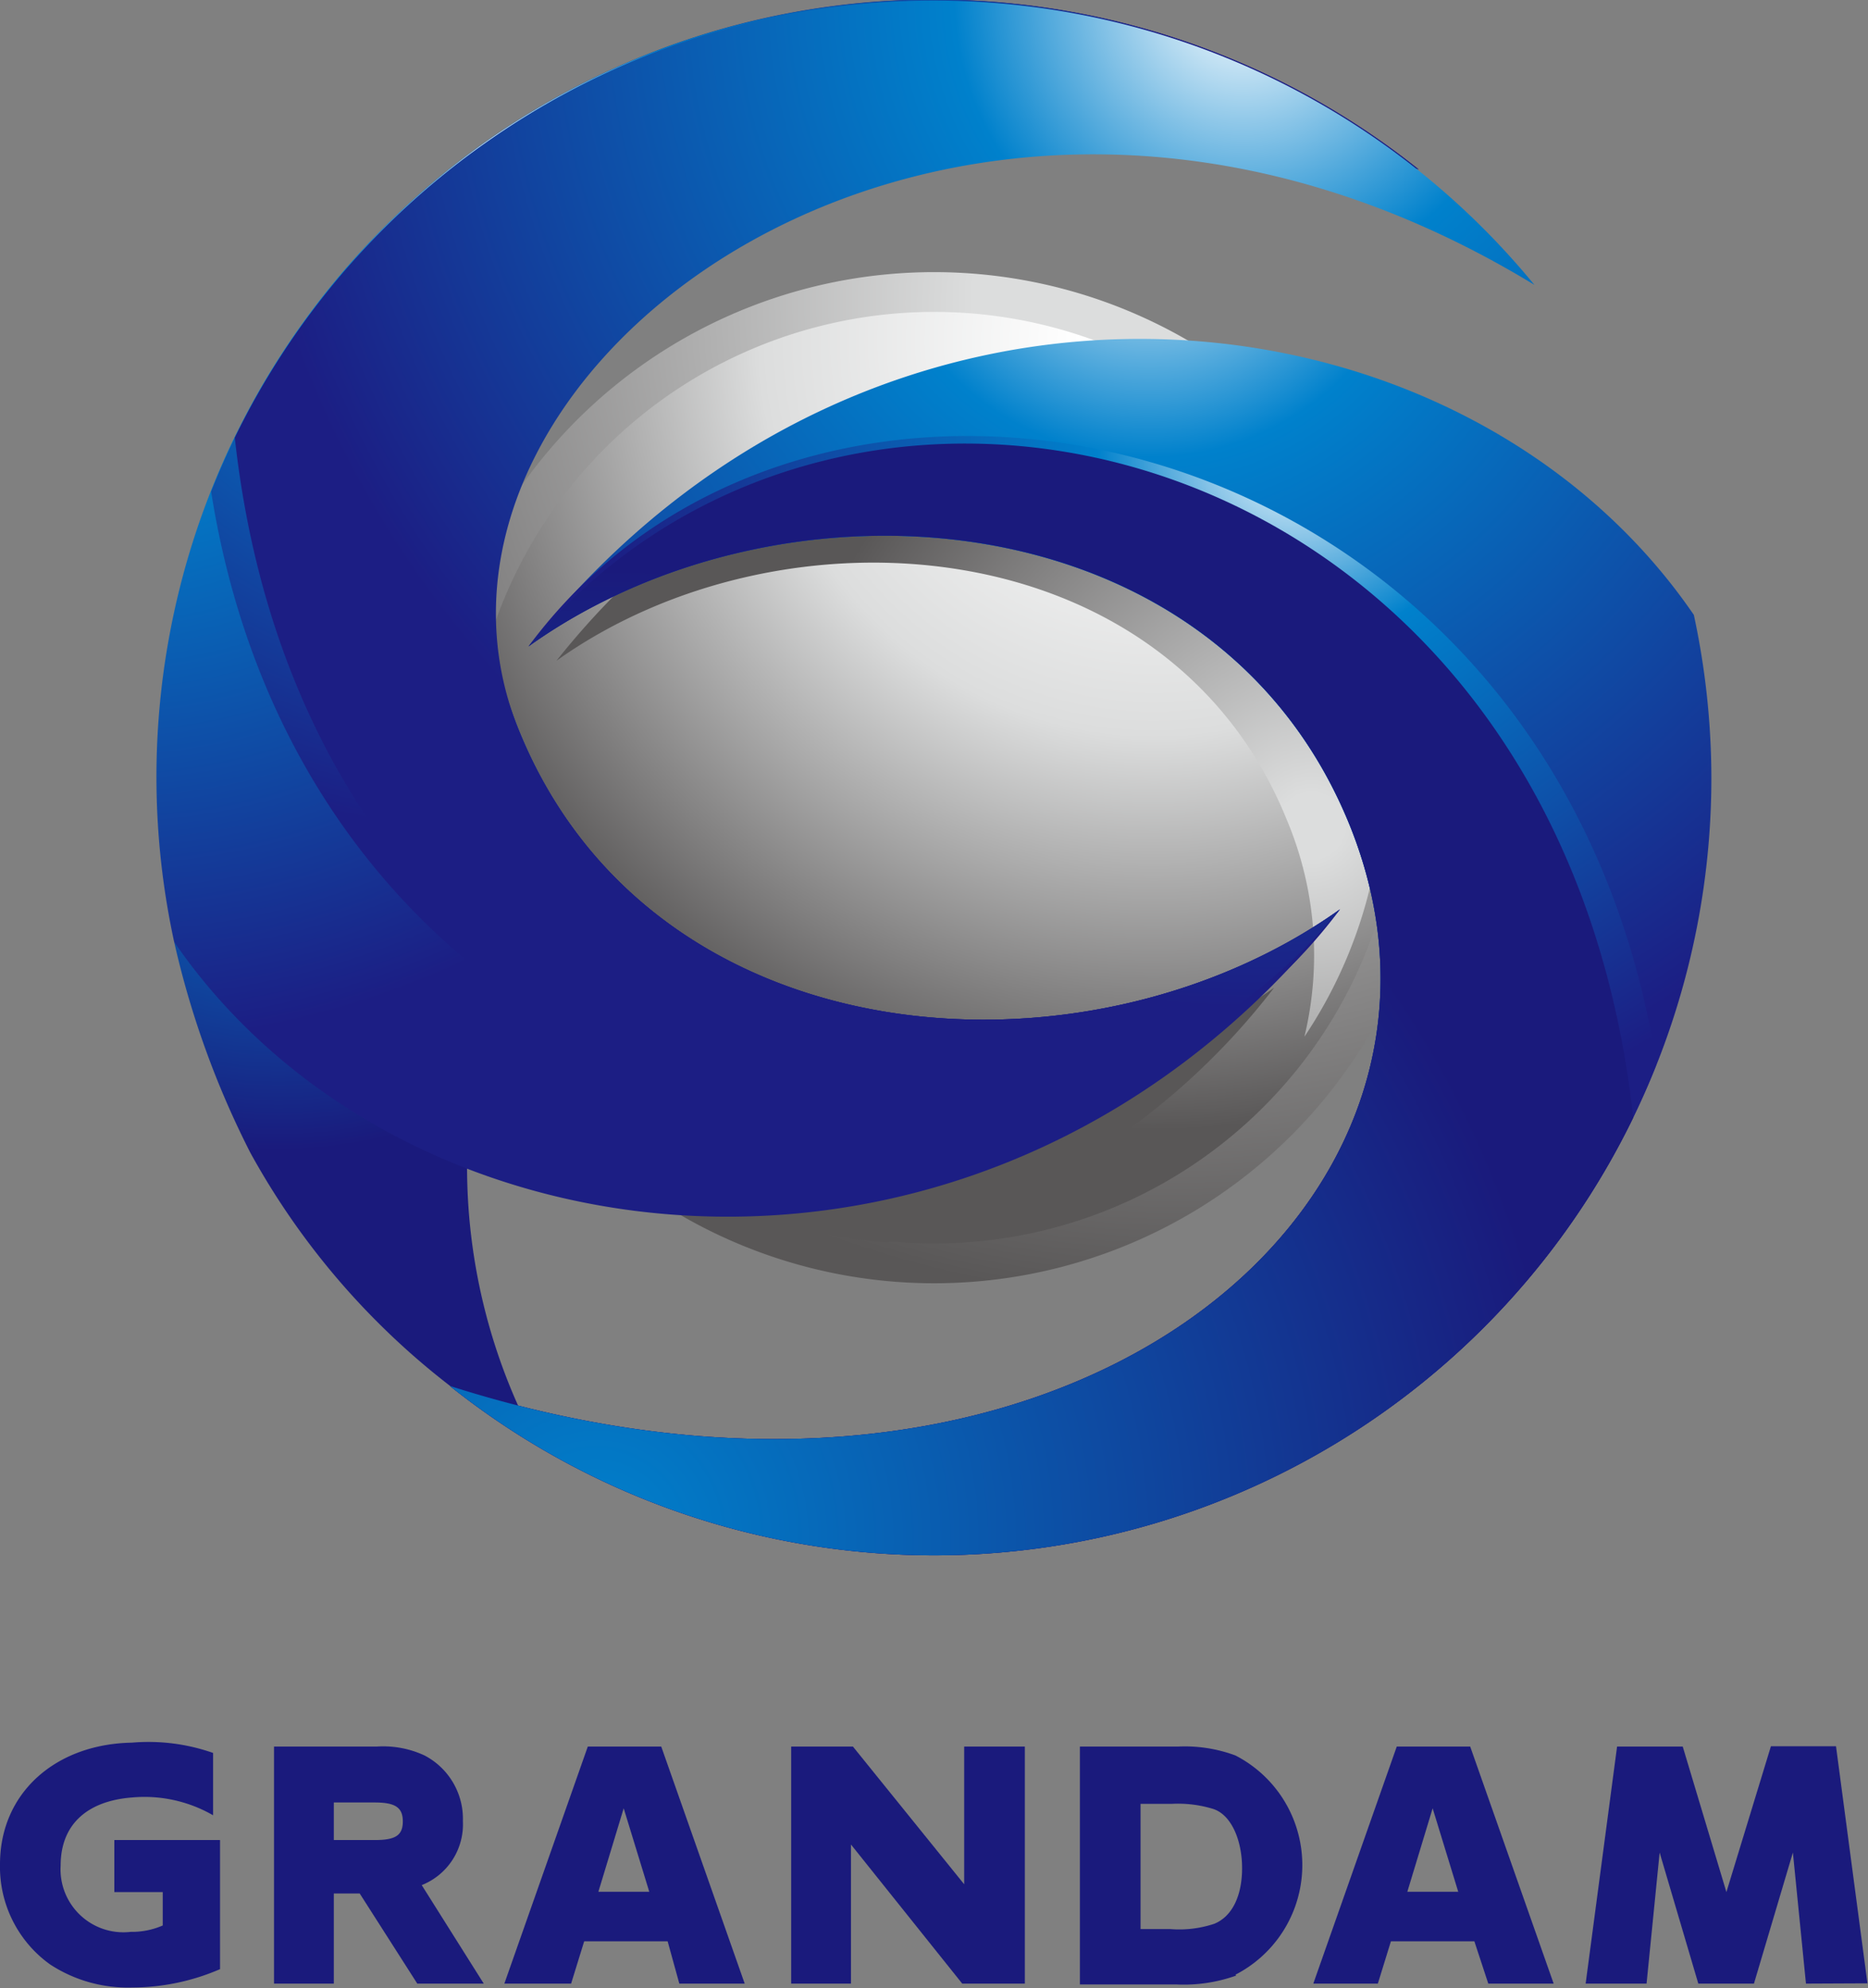 <svg xmlns="http://www.w3.org/2000/svg" xmlns:xlink="http://www.w3.org/1999/xlink" viewBox="0 0 67.15 71.46"><rect x="0" y="0" width="67.15" height="71.46" fill="#808080" stroke="none"/><defs><style>.cls-1{fill:url(#radial-gradient);}.cls-2{fill:url(#radial-gradient-2);}.cls-3{fill:url(#radial-gradient-3);}.cls-4{fill:url(#radial-gradient-4);}.cls-5{fill:url(#radial-gradient-5);}.cls-6{fill:url(#radial-gradient-6);}.cls-7{fill:url(#radial-gradient-7);}.cls-8{fill:url(#radial-gradient-8);}.cls-9{fill:url(#radial-gradient-9);}.cls-10{fill:url(#radial-gradient-10);}.cls-11{fill:url(#radial-gradient-11);}.cls-12{fill:#1a1a7c;}</style><radialGradient id="radial-gradient" cx="-617.53" cy="783.49" r="26.44" gradientTransform="matrix(0.93, 0.38, -0.38, 0.93, 882.04, -468.29)" gradientUnits="userSpaceOnUse"><stop offset="0.07" stop-color="#0081cc"/><stop offset="0.59" stop-color="#1a1a7c"/></radialGradient><radialGradient id="radial-gradient-2" cx="3211.59" cy="10.9" r="35.79" gradientTransform="matrix(-1, 0, 0, 1, 3253.76, 0)" gradientUnits="userSpaceOnUse"><stop offset="0.2" stop-color="#dcdddd"/><stop offset="1" stop-color="#595757"/></radialGradient><radialGradient id="radial-gradient-3" cx="3212.27" cy="12.24" r="32.97" gradientTransform="matrix(-1, 0, 0, 1, 3253.76, 0)" gradientUnits="userSpaceOnUse"><stop offset="0.08" stop-color="#fff"/><stop offset="0.43" stop-color="#dcdddd"/><stop offset="0.86" stop-color="#595757"/></radialGradient><radialGradient id="radial-gradient-4" cx="3020.05" cy="-535.77" r="39.07" gradientTransform="matrix(-0.93, 0.36, 0.36, 0.93, 3048.68, -559.27)" gradientUnits="userSpaceOnUse"><stop offset="0.03" stop-color="#dcdddd"/><stop offset="0.49" stop-color="#595757"/></radialGradient><radialGradient id="radial-gradient-5" cx="27.63" cy="24.63" r="21.38" gradientTransform="matrix(1, 0, 0, 1, 0, 0)" xlink:href="#radial-gradient-4"/><radialGradient id="radial-gradient-6" cx="41.29" cy="6.48" r="45.29" gradientUnits="userSpaceOnUse"><stop offset="0" stop-color="#fff"/><stop offset="0.22" stop-color="#0081cc"/><stop offset="0.77" stop-color="#1c1e84"/></radialGradient><radialGradient id="radial-gradient-7" cx="46.56" cy="16.04" r="32.3" xlink:href="#radial-gradient-6"/><radialGradient id="radial-gradient-8" cx="3232.31" cy="501.46" r="44.76" gradientTransform="translate(3253.76 556.78) rotate(180)" gradientUnits="userSpaceOnUse"><stop offset="0" stop-color="#0081cc"/><stop offset="0.78" stop-color="#1a1a7c"/></radialGradient><radialGradient id="radial-gradient-9" cx="3.86" cy="7.27" r="39.24" xlink:href="#radial-gradient-6"/><radialGradient id="radial-gradient-10" cx="17.79" cy="5.4" r="31.79" xlink:href="#radial-gradient-6"/><radialGradient id="radial-gradient-11" cx="44.67" cy="-0.12" r="47.18" xlink:href="#radial-gradient-6"/></defs><g id="レイヤー_2" data-name="レイヤー 2"><g id="レイヤー_1-2" data-name="レイヤー 1"><path class="cls-1" d="M6.26,33.85A32.37,32.37,0,0,0,9,41.43a27,27,0,0,0,7.18,8.38,13.72,13.72,0,0,0,2.63,1.11,21,21,0,0,1-1.95-10.7A38.79,38.79,0,0,1,6.26,33.85Z"/><path class="cls-2" d="M15.41,28A18.17,18.17,0,1,1,33.57,46.12,18.17,18.17,0,0,1,15.41,28Z"/><path class="cls-3" d="M16.84,28A16.74,16.74,0,1,1,33.57,44.69,16.74,16.74,0,0,1,16.84,28Z"/><path class="cls-4" d="M20,23.75c8.14-5.81,22-4.81,26.26,5.72a12.52,12.52,0,0,1,.63,7.79,16.74,16.74,0,0,0-4.53-23.18C34.71,13.17,26.16,16,20,23.75Z"/><path class="cls-5" d="M45.8,35.5C39.22,40.21,24.9,39.88,17.41,34A16.74,16.74,0,0,0,31.9,44.65,25.41,25.41,0,0,0,45.8,35.5Z"/><path class="cls-6" d="M61.52,28a28,28,0,0,0-.63-5.9C52.46,9.78,31.36,7.6,19,23.23c9.14-6.54,24.72-5.42,29.52,6.43C54.08,43.44,38,56.78,16.17,49.81A27.94,27.94,0,0,0,61.52,28Z"/><path class="cls-7" d="M59.55,38.24C55.85,14.82,29.3,9.29,19,23.23c9.14-6.54,24.72-5.42,29.52,6.43C54.08,43.44,38,56.78,16.17,49.81A27.93,27.93,0,0,0,59.55,38.24Z"/><path class="cls-8" d="M58.71,40.17C56,15.53,30.52,9.31,19,23.23c9.14-6.54,24.72-5.42,29.52,6.43C54.08,43.44,38,56.78,16.17,49.81a27.94,27.94,0,0,0,42.54-9.64Z"/><path class="cls-9" d="M48.17,32.68C39,39.21,23.45,38.09,18.65,26.24,13.07,12.46,29.19-.88,51,6.09A27.94,27.94,0,0,0,6.26,33.85C14.68,46.12,35.79,48.3,48.17,32.68Z"/><path class="cls-10" d="M48.17,32.68C39,39.21,23.45,38.09,18.65,26.24,13.07,12.46,29.19-.88,51,6.09A27.93,27.93,0,0,0,7.59,17.67C11.29,41.09,37.84,46.61,48.17,32.68Z"/><path class="cls-11" d="M48.17,32.68C39,39.21,23.45,38.09,18.65,26.24c-5.27-13,15.68-28.7,36.51-16A27.94,27.94,0,0,0,8.44,15.73C11.14,40.38,36.62,46.59,48.17,32.68Z"/><path class="cls-12" d="M4.11,66.13V68H5.85v1.2a2.75,2.75,0,0,1-1.15.23,2.26,2.26,0,0,1-2.52-2.38c0-1.52,1-2.33,2.57-2.45a4.94,4.94,0,0,1,2.91.64V63a7,7,0,0,0-2.92-.37C2,62.68,0,64.43,0,67a4.31,4.31,0,0,0,1.8,3.6,5.1,5.1,0,0,0,2.94.83,8,8,0,0,0,3.17-.66V66.13Z"/><path class="cls-12" d="M12.93,68.05H12v3.24H9.85V62.77h3.7a3.52,3.52,0,0,1,1.71.32,2.57,2.57,0,0,1,1.38,2.36,2.35,2.35,0,0,1-1.48,2.3l2.23,3.54H15Zm.54-3.27H12v1.35h1.48c.74,0,1-.17,1-.67S14.21,64.78,13.47,64.78Z"/><path class="cls-12" d="M24.42,71.29,24,69.77H21l-.47,1.52H18.13l3-8.52h2.64l3,8.52Zm-2-6.3-.91,3h1.83Z"/><path class="cls-12" d="M34.59,71.29l-4-5v5H28.44V62.77h2.22l4,4.95V62.77h2.18v8.52Z"/><path class="cls-12" d="M44.44,71a5.59,5.59,0,0,1-2.16.32H38.82V62.77h3.53a5.24,5.24,0,0,1,2.06.32,4.43,4.43,0,0,1,0,7.88Zm-.87-6a4.3,4.3,0,0,0-1.46-.17H41v4.5h1.07a4,4,0,0,0,1.58-.19c.64-.26,1-1,1-2S44.26,65.19,43.57,65Z"/><path class="cls-12" d="M53.5,71.29,53,69.77h-3l-.47,1.52H47.21l3-8.52h2.64l3,8.52Zm-2-6.3-.91,3h1.83Z"/><path class="cls-12" d="M64.92,71.29l-.47-4.71-1.4,4.71h-2l-1.39-4.71-.47,4.71H57l1.13-8.52h2.36L62.06,68l1.6-5.24H66l1.13,8.52Z"/></g></g></svg>